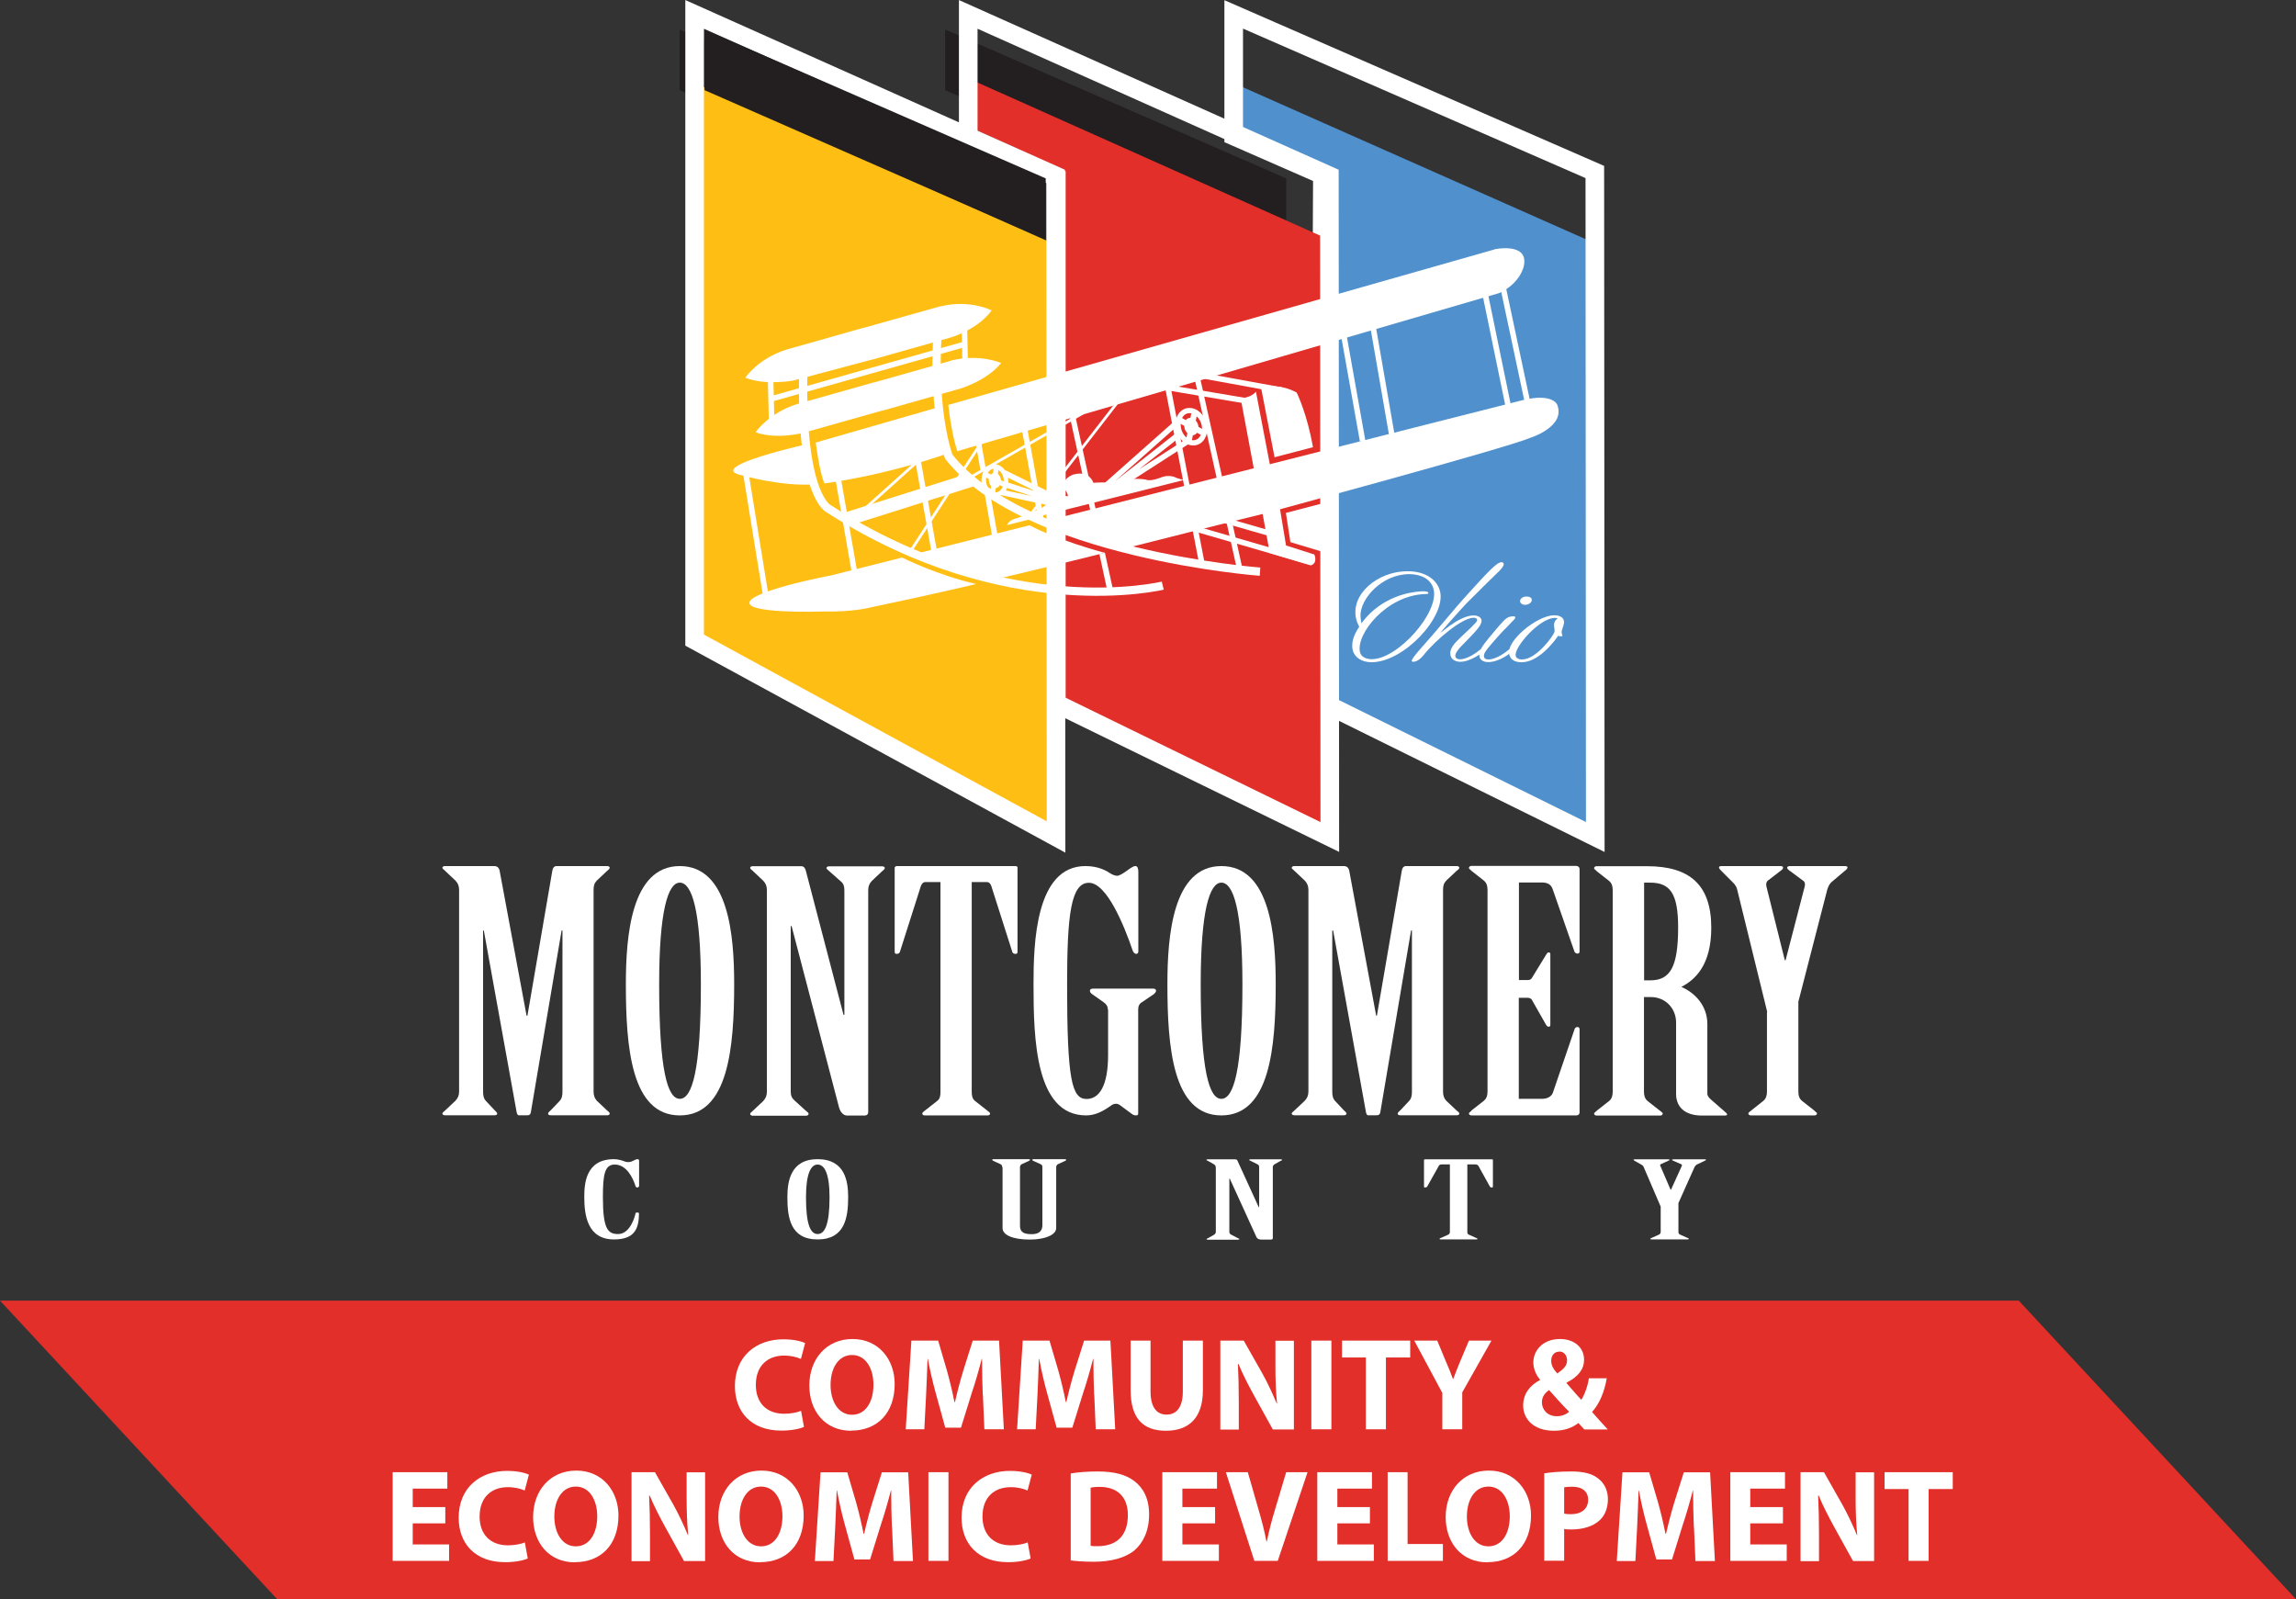 <?xml version="1.0" encoding="UTF-8"?><svg id="a" xmlns="http://www.w3.org/2000/svg" width="157.93" height="110" xmlns:xlink="http://www.w3.org/1999/xlink" viewBox="0 0 157.93 110"><rect x="0" y="0" width="157.93" height="110" fill="#333333" stroke="none"/><defs><clipPath id="b"><rect width="157.93" height="110" fill="none" stroke-width="0"/></clipPath><clipPath id="c"><rect width="157.93" height="110" fill="none" stroke-width="0"/></clipPath><clipPath id="d"><rect width="157.93" height="110" fill="none" stroke-width="0"/></clipPath></defs><polygon points="109.73 57.57 91.63 48.9 91.8 11.86 84.86 8.69 84.86 5.72 109.7 16.73 109.73 57.57" fill="#5091cd" stroke-width="0"/><g clip-path="url(#b)"><polygon points="109.73 57.57 90.79 48.22 90.96 12.03 84.86 9.36 84.86 .99 109.7 11.83 109.73 57.57" fill="none" stroke="#fff" stroke-width="1.28"/></g><polygon points="88.47 16.5 65.01 6.2 65.01 2.03 88.47 12.27 88.47 16.5" fill="#231f20" stroke-width="0"/><polygon points="91.47 57.57 73.16 48.9 73.16 11.69 66.6 8.69 66.6 5.39 91.44 16.49 91.47 57.57" fill="#e22f29" stroke-width="0"/><g clip-path="url(#c)"><polygon points="91.47 57.57 72.66 48.39 72.66 12.2 66.6 9.53 66.6 .99 91.44 12.09 91.47 57.57" fill="none" stroke="#fff" stroke-width="1.28"/></g><polygon points="70.22 16.5 46.75 6.2 46.75 2.03 70.22 12.27 70.22 16.5" fill="#231f20" stroke-width="0"/><g clip-path="url(#d)"><path d="m93.5,43.1c-.28.42-.6,1.01-.45,1.63.13.5.63.82,1.29.82,2.24,0,5.15-3.16,4.71-4.89-.18-.72-.91-1.37-2.24-1.37-2.05,0-3.95,1.6-3.52,3.31.04.16.1.3.2.5m.16-.2c-.03-.17-.06-.34-.07-.52-.03-1.2,1.48-2.89,3.36-2.89.69,0,1.48.27,1.67,1.04.4,1.59-2.46,4.81-4.25,4.81-.4,0-.73-.16-.81-.47-.31-1.25,1.82-3.93,4.48-4.01.19-.01.23-.01.22-.09-.03-.1-.3-.1-.33-.1-.42,0-2.2.11-3.67,1.51-.38.37-.61.7-.61.71" fill="#fff" stroke-width="0"/><path d="m99.78,43c.36-.26,1.04-.67,1.57-.67.45,0,.54.25.55.29.05.19-.11.48-.39.78-.13.17-.89.93-1.05,1.1-.18.2-.4.47-.35.67.04.15.22.18.32.18.11,0,.59-.03,1.38-.66.02-.02.08-.06.14-.06.05,0,.11.06.11.1.03.12-.92.79-1.61.79-.3,0-.6-.13-.67-.42-.11-.46.22-.82.74-1.31,1.12-1.04,1.1-1.07,1.08-1.18-.03-.1-.17-.12-.24-.12-.77,0-2.56,1.47-3.43,2.56-.34.43-.63.47-.71.47s-.11-.03-.11-.06c-.04-.13.57-.8.75-1.01.9-.99,2.22-2.63,3.12-3.61,1.37-1.51,1.98-2.17,2.3-2.17.09,0,.13.05.15.1.03.15-.2.4-.29.49-.05.04-1.89,1.85-2.24,2.21-.47.49-1.86,2.06-1.81,2.05.03-.01.56-.44.68-.52" fill="#fff" stroke-width="0"/><path d="m103.52,43.26c-.24.24-.88.96-1.18,1.33-.15.19-.31.4-.26.6.04.17.26.17.33.17s.59-.03,1.37-.67c.03-.02.07-.04.1-.04.05,0,.1.04.11.09.04.15-.88.8-1.62.8-.4,0-.56-.2-.6-.36-.06-.26.07-.49.15-.64.21-.35.8-1.03,1.13-1.42.5-.58.64-.73,1.08-.73.05,0,.08,0,.09.06.01.06-.01.1-.04.13-.05.05-.55.57-.65.68m1.83-2.04c.04.16-.15.38-.46.38-.22,0-.32-.13-.34-.21-.03-.15.11-.35.43-.36.16-.01.34.05.37.19" fill="#fff" stroke-width="0"/><path d="m107.48,43.75c-.07-.2-.09-.28-.02-.48.14-.42.14-.46.11-.59-.06-.24-.33-.36-.67-.36-1.15,0-3.32,1.76-3.09,2.69.1.43.48.54.86.54,1.18,0,2.25-1.45,2.51-1.82.07.03.13.04.18.04.03,0,.08-.01.11-.02m-.33-1.22c-.11.1-.22.2-.24.38-.03.18.06.39.02.56-.05.23-1.23,1.89-2.23,1.89-.28,0-.41-.14-.43-.24-.15-.59,1.65-2.62,2.69-2.62.07,0,.12,0,.2.04" fill="#fff" stroke-width="0"/><polygon points="72.64 57.57 47.78 44.03 47.78 5.72 72.61 16.83 72.64 57.57" fill="#febe14" stroke-width="0"/><polygon points="72.64 57.57 47.78 44.03 47.78 .99 72.61 12.09 72.64 57.57" fill="none" stroke="#fff" stroke-width="1.28"/><polygon points="71.93 16.5 48.46 6.2 48.46 2.03 71.93 12.27 71.93 16.5" fill="#231f20" stroke-width="0"/><line x1="66.82" y1="33" x2="58.14" y2="35.74" fill="none" stroke="#fff" stroke-width=".95"/><path d="m79.98,40.28s-10.69,2.62-22.95-5.27c0,0-1.94-.75-1.78-9.24m31.42,13.55s-16.12-1.2-21.41-7.91c0,0-1.08-2.79-.79-8.15" fill="none" stroke="#fff" stroke-width=".57"/><path d="m57.62,32.74l1.17,6.7m-7.53-7.15l1.41,8.67" fill="none" stroke="#fff" stroke-width=".38"/><path d="m66.83,32.78l7.65-4.36m-11.26,3.22l-4.31,3.87m8.64-5.15l-4.97,7.63" fill="none" stroke="#fff" stroke-width=".19"/><path d="m73.73,28.42l1.95,8.93m6.65-11.46l2.94,13.23m-14.8-9.65l1.18,6.49m8.69-9.28l2.33,12.07" fill="none" stroke="#fff" stroke-width=".38"/><line x1="70.95" y1="35.31" x2="77.13" y2="27.33" fill="none" stroke="#fff" stroke-width=".19"/><path d="m81.01,29.94l-5.42,4.27m5.42-5.19l-5.55,4.92m6.24-3.59l-6.02,3.87m-7.76-.27l.51,2.9m-1.18-6.68l.39,2.21m-4.6-1.28l1.28,7.18m37.84-18.05l1.61,7.82m-.36-8.19l1.7,8m-22.96,8.49l7.66,2.22m-5.85-2.86l3.26.94m-6.54-11.18l7.47,1.36m-8.31-.25l6.59,1.11m-20.09-5.03l.05,2.3m-13.38,1.3l.07,2.91m0-1.74l13.31-3.76m28.06-1.17l1.31,7.55m-3.31-6.89l1.28,7.18" fill="none" stroke="#fff" stroke-width=".38"/><path d="m82.12,30.46c.5-.03.82-.56.73-1.17-.1-.61-.58-1.08-1.08-1.05-.5.03-.82.56-.72,1.17.09.62.58,1.08,1.07,1.05Z" fill="none" stroke="#fff" stroke-width=".36"/><path d="m80.99,28.81l1.72.93m-.54-1.42l-.41,2.06" fill="none" stroke="#fff" stroke-width=".4"/><path d="m69.22,33.35l3.69,1.2m-4.06-.69l4.18.9m-3.97-2.25l4.4,2.17" fill="none" stroke="#fff" stroke-width=".38"/><path d="m68.39,34.02c.42.05.79-.33.81-.87.03-.53-.3-1-.72-1.06-.42-.06-.79.33-.81.86-.03.53.3,1,.72,1.06Z" fill="none" stroke="#fff" stroke-width=".31"/><path d="m67.77,32.62l1.33.73m-.55-1.34l-.28,1.92" fill="none" stroke="#fff" stroke-width=".34"/><path d="m82.04,29.94c.27-.02.44-.3.39-.63-.05-.33-.31-.58-.58-.57-.27.02-.44.3-.39.63.05.33.31.59.58.57" fill="#fff" stroke-width="0"/><path d="m68.41,33.57c.23.03.43-.18.44-.47.01-.29-.16-.54-.39-.57-.23-.03-.43.18-.44.46-.01.29.16.55.39.58" fill="#fff" stroke-width="0"/><path d="m73.76,32.67s-.6.2-.69.84c0,0,.56.38.33.92l1.91-.86s-.12-1.35-1.55-.91" fill="#fff" stroke-width="0"/><path d="m73.53,34.15s-.29-.1-.66.06c0,0-.68.09-.72.35,0,0-.47.44-.96.59l-.46.21-.75.27s-.59.11-.71.49l.78-.2.87-.22.35.13.53-.11-.11-.26,3.57-.89,6.16-1.55-.5-.15s-.41-.25-.98-.06c0,0-.79.34-1.11.18,0,0-1.15-.23-2.08.26,0,0-1.73-.26-2.38.24l-.87.67Z" fill="#fff" stroke-width="0"/><path d="m65.42,24.81l-5.28,1.49h-.03s-5.28,1.49-5.28,1.49c-1.96.62-2.86,1.94-2.86,1.94,1.43.53,3.29.04,3.29.04l5.39-1.52h.04s5.39-1.53,5.39-1.53c0,0,1.83-.55,2.78-1.75,0,0-1.45-.66-3.45-.17" fill="#fff" stroke-width="0"/><path d="m64.71,21.06l-5.3,1.49h-.03s-5.3,1.5-5.3,1.5c-1.97.63-2.81,1.93-2.81,1.93,1.41.56,3.32.19,3.32.19l5.4-1.44h.03s5.42-1.53,5.42-1.53c0,0,1.84-.55,2.77-1.85,0,0-1.49-.77-3.49-.28" fill="#fff" stroke-width="0"/><path d="m67.13,40.17s-2.48.61-7.39,1.64c0,0-1.1.29-3.11.25,0,0-5.78.2-5.01-.76,0,0,.32-.69,5.58-1.73l4.85-1.22s2.38,1.2,5.09,1.82" fill="#fff" stroke-width="0"/><path d="m55.68,30.51s-7.31,1.61-4.67,2.18c0,0,2.88.83,5.2.61,0,0-.81-1.69-.53-2.79" fill="#fff" stroke-width="0"/><path d="m56.11,30.44s.25,2.03.6,2.81c0,0,3.98-.48,8.65-2.12,0,0-.87-1.86-.81-3.12,0,0-6.92,1.99-8.44,2.43" fill="#fff" stroke-width="0"/><path d="m102.78,17.15s2.38-.52,2.04,1.13c0,0-.2,1.18-1.7,1.88l-37.27,10.87s-.4-1.12-.62-3.18l37.56-10.69Z" fill="#fff" stroke-width="0"/><path d="m63.31,38.01s2.6,1.41,5.7,1.71c0,0,6.28-1.5,6.99-1.7-.26-.04-3.45-.96-5.18-1.89l-7.51,1.88Z" fill="#fff" stroke-width="0"/><path d="m71.82,35.86s3.35,1.5,5.89,1.78c0,0,7.7-1.95,9.15-2.29,0,0,16.81-4.54,18.41-5.24,0,0,2.45-.76,1.84-2.28,0,0-.31-.82-2.4-.3l-32.88,8.33Z" fill="#fff" stroke-width="0"/><polygon points="75.62 38.1 76.13 40.46 76.53 40.43 76 38.02 75.62 38.1" fill="#fff" stroke-width="0"/><polygon points="72.06 38.94 72.28 40.26 72.73 40.33 72.47 38.84 72.06 38.94" fill="#fff" stroke-width="0"/><path d="m88.45,35.28l2.6-.68s.73,2.03.11,3.41l-2.4-.72-.31-2.01Z" fill="#fff" stroke-width="0"/><path d="m90.41,38.15s.26.58-.25.74l-2.82-.85-.52-2.86,1.21-.26.43,2.6,1.95.62Z" fill="#fff" stroke-width="0"/><path d="m85.47,27.38s.61-.05.92-.44l.99,5.18-1.1.3-.88-4.7.07-.34Z" fill="#fff" stroke-width="0"/><path d="m90.31,30.76l-2.64.69-.92-4.74s1.12-.44,2.44.29c.04.07.73,1.51,1.12,3.75" fill="#fff" stroke-width="0"/><path d="m33.99,59.57c.25,0,.36.16.39.39l1.84,9.9h.06l1.7-9.9c.03-.23.11-.39.31-.39h3.48c.11,0,.17.07.17.11,0,.09-.11.16-.19.23l-.7.66c-.17.18-.22.36-.22.64v13.86c0,.27.06.45.22.64l.7.66c.08.07.19.14.19.23,0,.05-.05.11-.17.11h-3.9c-.14,0-.17-.07-.17-.11,0-.09.11-.16.2-.25l.59-.62c.17-.18.2-.39.2-.66v-11.07h-.06l-2.12,12.53c-.03.11-.08.18-.22.18h-.61c-.08,0-.11-.09-.14-.2l-2.26-12.51h-.05v11.07c0,.27.03.48.2.66l.58.62c.08.09.19.16.19.25,0,.05-.05.11-.17.11h-3.43c-.11,0-.17-.07-.17-.11,0-.09.14-.16.2-.23l.7-.66c.17-.18.25-.37.25-.64v-13.86c0-.27-.08-.46-.25-.64l-.7-.66c-.05-.07-.2-.14-.2-.23,0-.04.06-.11.17-.11h3.4Z" fill="#fff" stroke-width="0"/><path d="m46.76,59.57c-3.35,0-3.71,4.83-3.71,8.12,0,4.32.36,9.03,3.71,9.03s3.74-4.71,3.74-9.03c0-3.29-.36-8.12-3.74-8.12m0,1.14c.84,0,1.45,1.92,1.45,7,0,5.95-.61,7.87-1.45,7.87s-1.42-1.92-1.42-7.87c0-5.08.61-7,1.42-7" fill="#fff" stroke-width="0"/><path d="m52.75,61.22c0-.27-.08-.46-.25-.64l-.7-.66c-.06-.07-.2-.14-.2-.23,0-.05.06-.11.17-.11h3.35c.19,0,.28.16.33.39l2.57,9.83h.06v-8.57c0-.27-.06-.46-.25-.61l-.78-.69c-.06-.07-.2-.14-.2-.23,0-.05.05-.11.17-.11h3.68c.11,0,.16.07.16.11,0,.09-.11.16-.19.23l-.7.66c-.17.18-.25.37-.25.64v15.25c0,.16-.08.25-.28.25h-1.17c-.25,0-.47-.23-.56-.57l-3.26-12.46h-.06v11.39c0,.27.08.45.28.62l.75.68c.08.07.2.14.2.23,0,.05-.06.12-.17.12h-3.68c-.11,0-.17-.07-.17-.12,0-.09.14-.16.2-.23l.7-.66c.17-.19.25-.37.25-.64v-13.86Z" fill="#fff" stroke-width="0"/><path d="m64.69,60.67h-1.03c-.17,0-.25.12-.31.25l-1.45,4.55c-.03.09-.11.14-.22.14s-.14-.05-.14-.16v-5.79s.06-.09.14-.09h8.17c.08,0,.14.05.14.09v5.79c0,.12-.03.16-.14.16s-.2-.05-.22-.14l-1.45-4.55c-.06-.14-.14-.25-.31-.25h-1.03v14.41c0,.27.03.48.22.64l.84.66c.08.07.2.14.2.2,0,.07-.03.14-.17.14h-4.32c-.14,0-.17-.07-.17-.14,0-.06.11-.14.19-.2l.84-.66c.2-.16.22-.37.22-.64v-14.41Z" fill="#fff" stroke-width="0"/><path d="m76.2,69.43c0-.23-.11-.37-.31-.51l-.78-.55c-.11-.09-.14-.14-.14-.23s.08-.14.22-.14h4.13c.11,0,.2.05.2.14s-.06.14-.14.23l-.81.55c-.2.11-.28.28-.28.51v7.18c0,.07-.06.11-.14.11-.11,0-.22-.04-.28-.09l-.84-.62c-.11-.07-.17-.09-.28-.09-.08,0-.17.02-.28.09-.59.43-1.14.71-1.76.71-3.48,0-3.62-5.21-3.62-9.03,0-2.81.14-8.12,3.57-8.12.92,0,1.48.34,1.76.53.11.07.31.14.42.14.14,0,.42-.16.7-.37.25-.18.42-.3.56-.3s.2.16.2.39v5.49c0,.09-.06.16-.14.16-.11,0-.19-.09-.25-.23-.58-1.71-1.78-4.66-3.01-4.66s-1.5,2.17-1.5,7c0,6.59.33,7.87,1.34,7.87.86,0,1.48-.87,1.48-3.04v-3.11Z" fill="#fff" stroke-width="0"/><path d="m84.01,59.57c-3.35,0-3.71,4.83-3.71,8.12,0,4.32.36,9.03,3.71,9.03s3.74-4.71,3.74-9.03c0-3.29-.36-8.12-3.74-8.12m0,1.14c.84,0,1.45,1.92,1.45,7,0,5.95-.61,7.87-1.45,7.87s-1.42-1.92-1.42-7.87c0-5.08.61-7,1.42-7" fill="#fff" stroke-width="0"/><path d="m92.43,59.57c.25,0,.36.16.39.39l1.84,9.9h.05l1.7-9.9c.03-.23.11-.39.31-.39h3.49c.11,0,.17.07.17.11,0,.09-.11.16-.2.23l-.7.66c-.17.18-.22.36-.22.64v13.86c0,.27.05.45.22.64l.7.66c.08.07.2.14.2.23,0,.05-.06.11-.17.11h-3.9c-.14,0-.17-.07-.17-.11,0-.09.11-.16.2-.25l.58-.62c.17-.18.2-.39.2-.66v-11.07h-.06l-2.12,12.53c-.03.11-.09.18-.23.18h-.61c-.08,0-.11-.09-.14-.2l-2.26-12.51h-.06v11.07c0,.27.03.48.2.66l.58.62c.08.09.2.16.2.25,0,.05-.06.11-.17.11h-3.43c-.11,0-.17-.07-.17-.11,0-.09.14-.16.2-.23l.7-.66c.17-.18.25-.37.25-.64v-13.86c0-.27-.08-.46-.25-.64l-.7-.66c-.06-.07-.2-.14-.2-.23,0-.04.06-.11.17-.11h3.4Z" fill="#fff" stroke-width="0"/><path d="m104.47,67.41h.61c.14,0,.25-.05.3-.16l.98-1.6c.06-.09.08-.14.17-.14s.11.04.11.14v4.85c0,.07-.03.12-.11.12-.11,0-.14-.07-.2-.16l-.95-1.67c-.05-.11-.17-.16-.3-.16h-.61v6.95h1.59c.36,0,.64-.14.75-.41l1.5-4.39c.03-.09.11-.14.2-.14s.14.07.14.14v5.74c0,.11-.08.2-.22.2h-7.22c-.11,0-.17-.07-.17-.14,0-.07.14-.11.19-.21l.84-.66c.19-.16.25-.37.25-.64v-13.86c0-.27-.06-.48-.25-.64l-.84-.66c-.06-.07-.19-.14-.19-.21s.06-.14.17-.14h7.22c.11,0,.22.09.22.2v5.69c0,.09-.05.14-.14.14-.11,0-.2-.07-.22-.16l-1.5-4.3c-.11-.3-.36-.43-.72-.43h-1.59v6.7Z" fill="#fff" stroke-width="0"/><path d="m113.09,68.58h.47c.98,0,1.73.76,1.73,1.76v4.92c0,.78.5,1.47,1.78,1.47h1.45c.14,0,.28,0,.28-.07s-.11-.16-.22-.25l-.89-.78c-.14-.12-.25-.25-.25-.41v-4.78c0-1.26-.84-2.15-1.79-2.56.98-.5,2.06-1.53,2.06-4.07,0-2.97-1.51-4.23-4.41-4.23h-3.48c-.11,0-.17.07-.17.14s.14.14.19.21l.84.66c.19.16.25.37.25.64v13.86c0,.27-.06.48-.25.64l-.84.66c-.05.07-.19.14-.19.2,0,.07.06.14.17.14h4.38c.11,0,.17-.07.17-.14,0-.07-.14-.14-.2-.2l-.84-.66c-.19-.16-.25-.37-.25-.64v-6.5Zm0-7.87h.42c1.37,0,1.92.75,1.92,3.08,0,2.75-.56,3.64-1.92,3.64h-.42v-6.72Z" fill="#fff" stroke-width="0"/><path d="m121.56,69.61l-2.06-8.39c-.03-.18-.14-.37-.31-.53l-.78-.78c-.06-.07-.17-.16-.17-.25,0-.07.08-.09.2-.09h3.99c.14,0,.22.02.22.11,0,.07-.08.16-.19.23l-.86.66c-.11.09-.14.25-.09.43l1.26,5.05h.05l1.31-5.05c.05-.18.03-.34-.11-.43l-.89-.66c-.11-.07-.2-.16-.2-.23,0-.09.11-.11.25-.11h3.68c.14,0,.22.02.22.09,0,.09-.08.16-.2.25l-.92.78c-.14.14-.22.32-.28.53l-1.98,7.68v6.18c0,.27.06.48.25.64l.84.66c.05.07.19.14.19.2,0,.07-.05.14-.17.14h-4.38c-.11,0-.17-.07-.17-.14,0-.06.14-.14.2-.2l.83-.66c.19-.16.25-.37.25-.64v-5.47Z" fill="#fff" stroke-width="0"/><path d="m43.94,81.61s-.03.07-.09.07c-.08,0-.11-.04-.13-.08-.19-.62-.64-1.5-1.44-1.5-.69,0-.81.7-.81,2.25,0,2.21.35,2.53,1.05,2.53.87,0,1.19-1.35,1.19-1.42,0-.04.05-.06.13-.06s.11.02.11.07c0,1.09-.34,1.78-1.72,1.78-1.83,0-2.04-1.68-2.04-2.91,0-.9.08-2.61,2.04-2.61.25,0,.52.07.75.16.09.04.19.04.27.04s.19-.03.3-.09c.1-.05.22-.11.3-.11.09,0,.11.05.11.12v1.75Z" fill="#fff" stroke-width="0"/><path d="m56.24,79.73c-1.88,0-2.08,1.56-2.08,2.61,0,1.4.2,2.91,2.08,2.91s2.1-1.51,2.1-2.91c0-1.06-.2-2.61-2.1-2.61m0,.37c.47,0,.82.62.82,2.25,0,1.92-.34,2.53-.82,2.53s-.8-.62-.8-2.53c0-1.63.34-2.25.8-2.25" fill="#fff" stroke-width="0"/><path d="m68.93,80.27c0-.09-.03-.16-.12-.2l-.48-.22s-.08-.04-.08-.07.03-.05.1-.05h2.4c.07,0,.1.02.1.05s-.03.04-.08.07l-.48.22c-.08.04-.13.12-.13.2v4c0,.32.06.62.8.62.58,0,.74-.29.74-.62v-4c0-.09-.03-.16-.13-.2l-.49-.22s-.08-.04-.08-.07.03-.05.1-.05h2.14c.07,0,.1.02.1.05s-.03.04-.08.07l-.48.22c-.08.04-.13.12-.13.2v4.2c0,.46-.75.79-1.81.79-1.24,0-1.88-.34-1.88-.79v-4.2Z" fill="#fff" stroke-width="0"/><path d="m83.62,80.27c0-.09-.05-.15-.14-.2l-.39-.22s-.11-.04-.11-.07c0-.01.03-.04.09-.04h1.88c.11,0,.16.05.18.12l1.45,3.17h.03v-2.76c0-.09-.03-.15-.14-.2l-.44-.22s-.11-.04-.11-.07c0-.01.04-.04.1-.04h2.07c.07,0,.1.02.1.04,0,.03-.07.05-.11.07l-.39.22c-.1.06-.14.12-.14.2v4.91c0,.05-.05.08-.16.08h-.66c-.14,0-.27-.07-.31-.18l-1.83-4.01h-.03v3.67c0,.09.05.15.16.2l.42.22s.11.04.11.07c0,.02-.03.04-.1.04h-2.07c-.06,0-.09-.02-.09-.04,0-.03.08-.05.11-.07l.39-.22c.09-.06.14-.12.14-.2v-4.46Z" fill="#fff" stroke-width="0"/><path d="m99.73,80.09h-.58c-.09,0-.14.04-.17.08l-.82,1.46s-.07.05-.13.05-.08-.02-.08-.05v-1.86s.03-.03.08-.03h4.59s.07.01.07.03v1.86s-.01.05-.07.05c-.06,0-.11-.02-.13-.05l-.81-1.46s-.08-.08-.17-.08h-.58v4.64c0,.09.01.16.12.2l.47.21s.11.04.11.07c0,.02-.01.04-.09.04h-2.43c-.08,0-.09-.02-.09-.04,0-.03.06-.05.11-.07l.47-.21c.11-.05.13-.12.13-.2v-4.64Z" fill="#fff" stroke-width="0"/><path d="m114.22,82.97l-1.16-2.7c-.02-.06-.07-.12-.17-.17l-.44-.25s-.09-.05-.09-.08c0-.02.05-.03.11-.03h2.24c.08,0,.13,0,.13.04,0,.02-.05.05-.11.07l-.48.22c-.06.03-.08.08-.04.13l.7,1.63h.03l.74-1.63c.03-.06.01-.11-.06-.13l-.5-.22c-.06-.02-.11-.05-.11-.07,0-.03.06-.04.14-.04h2.07c.08,0,.13,0,.13.03,0,.03-.05.05-.11.08l-.52.25c-.08.04-.12.1-.16.17l-1.11,2.48v1.98c0,.09.03.16.14.2l.47.21s.11.04.11.07c0,.02-.03.04-.1.04h-2.46c-.06,0-.1-.02-.1-.04,0-.03.08-.05.11-.07l.47-.21c.11-.05.14-.12.14-.2v-1.76Z" fill="#fff" stroke-width="0"/><polygon points="138.86 89.46 0 89.46 19.07 110 157.93 110 138.86 89.46" fill="#e22f29" stroke-width="0"/><path d="m55.31,98.14c-.24.12-.82.26-1.56.26-2.11,0-3.2-1.32-3.2-3.06,0-2.07,1.48-3.22,3.33-3.22.72,0,1.26.14,1.5.26l-.29,1.09c-.27-.12-.66-.23-1.16-.23-1.09,0-1.94.66-1.94,2.02,0,1.21.72,1.98,1.95,1.98.43,0,.88-.08,1.16-.2l.2,1.09Z" fill="#fff" stroke-width="0"/><path d="m58.54,98.41c-1.8,0-2.87-1.37-2.87-3.11,0-1.83,1.18-3.2,2.97-3.2s2.9,1.4,2.9,3.09c0,2.01-1.2,3.21-2.99,3.21h0Zm.07-1.1c.93,0,1.47-.88,1.47-2.07,0-1.1-.52-2.04-1.47-2.04s-1.48.92-1.48,2.06.55,2.05,1.47,2.05h0Z" fill="#fff" stroke-width="0"/><path d="m67.6,95.97c-.03-.73-.05-1.61-.05-2.51h-.02c-.2.78-.45,1.65-.69,2.36l-.74,2.38h-1.08l-.65-2.36c-.2-.72-.4-1.57-.55-2.38h-.02c-.03.82-.06,1.77-.1,2.53l-.12,2.32h-1.28l.39-6.1h1.84l.6,2.04c.2.71.38,1.47.52,2.18h.04c.16-.71.37-1.51.58-2.19l.64-2.03h1.81l.33,6.1h-1.34l-.1-2.34Z" fill="#fff" stroke-width="0"/><path d="m75.26,95.97c-.03-.73-.05-1.61-.05-2.51h-.02c-.2.78-.45,1.65-.69,2.36l-.74,2.38h-1.08l-.65-2.36c-.2-.72-.4-1.57-.55-2.38h-.02c-.03.82-.06,1.77-.1,2.53l-.12,2.32h-1.28l.39-6.1h1.84l.6,2.04c.2.71.38,1.47.52,2.18h.04c.16-.71.37-1.51.58-2.19l.64-2.03h1.81l.33,6.1h-1.34l-.1-2.34Z" fill="#fff" stroke-width="0"/><path d="m79.14,92.21v3.5c0,1.06.41,1.59,1.1,1.59s1.12-.51,1.12-1.59v-3.5h1.38v3.42c0,1.88-.95,2.78-2.54,2.78s-2.43-.86-2.43-2.8v-3.4h1.38Z" fill="#fff" stroke-width="0"/><path d="m83.94,98.31v-6.1h1.61l1.27,2.24c.36.64.71,1.4,1,2.09h.02c-.08-.81-.11-1.63-.11-2.55v-1.77h1.27v6.1h-1.45l-1.3-2.35c-.36-.66-.77-1.44-1.06-2.15h-.04c.04.81.06,1.67.06,2.67v1.84h-1.27Z" fill="#fff" stroke-width="0"/><rect x="90.2" y="92.21" width="1.38" height="6.1" fill="#fff" stroke-width="0"/><polygon points="93.95 93.37 92.31 93.37 92.31 92.21 97 92.21 97 93.37 95.33 93.37 95.33 98.31 93.95 98.31 93.95 93.37" fill="#fff" stroke-width="0"/><path d="m99.21,98.31v-2.5l-1.93-3.6h1.58l.61,1.47c.19.44.33.77.47,1.17h.02c.14-.38.28-.73.46-1.17l.62-1.47h1.55l-2.01,3.56v2.54h-1.38Z" fill="#fff" stroke-width="0"/><path d="m108.97,98.31c-.13-.14-.25-.27-.4-.43-.4.31-.95.53-1.67.53-1.48,0-2.13-.87-2.13-1.73,0-.81.46-1.39,1.16-1.76v-.03c-.26-.29-.46-.74-.46-1.18,0-.78.61-1.61,1.84-1.61.94,0,1.65.55,1.65,1.43,0,.62-.36,1.14-1.2,1.57v.04c.34.39.71.83,1.01,1.14.24-.38.44-.94.52-1.48h1.23c-.16.92-.47,1.71-1.01,2.32.34.39.7.79,1.08,1.2h-1.6Zm-1.87-.9c.35,0,.65-.14.83-.31-.38-.37-.88-.93-1.38-1.49-.25.18-.49.44-.49.84,0,.52.39.96,1.02.96h0Zm.14-4.44c-.35,0-.54.3-.54.62,0,.31.14.58.42.88.44-.31.67-.54.67-.9,0-.29-.17-.61-.53-.61h0Z" fill="#fff" stroke-width="0"/><polygon points="30.63 104.78 28.39 104.78 28.39 106.23 30.89 106.23 30.89 107.36 27.01 107.36 27.01 101.26 30.77 101.26 30.77 102.39 28.39 102.39 28.39 103.66 30.63 103.66 30.63 104.78" fill="#fff" stroke-width="0"/><path d="m36.31,107.19c-.24.12-.82.26-1.56.26-2.11,0-3.2-1.32-3.2-3.06,0-2.07,1.48-3.22,3.33-3.22.72,0,1.26.14,1.5.26l-.29,1.09c-.27-.12-.66-.23-1.16-.23-1.09,0-1.94.66-1.94,2.02,0,1.21.72,1.98,1.95,1.98.43,0,.88-.08,1.16-.2l.2,1.09Z" fill="#fff" stroke-width="0"/><path d="m39.54,107.46c-1.8,0-2.87-1.37-2.87-3.11,0-1.83,1.18-3.2,2.97-3.2s2.9,1.4,2.9,3.09c0,2.01-1.2,3.21-2.99,3.21h0Zm.07-1.1c.93,0,1.47-.88,1.47-2.07,0-1.1-.52-2.04-1.47-2.04s-1.48.92-1.48,2.06.55,2.05,1.47,2.05h0Z" fill="#fff" stroke-width="0"/><path d="m43.44,107.36v-6.1h1.61l1.27,2.24c.36.64.71,1.4,1,2.09h.02c-.08-.81-.11-1.63-.11-2.55v-1.77h1.27v6.1h-1.45l-1.3-2.35c-.36-.66-.77-1.44-1.06-2.15h-.04c.04.81.06,1.67.06,2.67v1.84h-1.27Z" fill="#fff" stroke-width="0"/><path d="m52.28,107.46c-1.8,0-2.87-1.37-2.87-3.11,0-1.83,1.18-3.2,2.97-3.2s2.9,1.4,2.9,3.09c0,2.01-1.2,3.21-2.99,3.21h0Zm.07-1.1c.93,0,1.47-.88,1.47-2.07,0-1.1-.52-2.04-1.47-2.04s-1.48.92-1.48,2.06.55,2.05,1.48,2.05h0Z" fill="#fff" stroke-width="0"/><path d="m61.35,105.03c-.03-.73-.05-1.61-.05-2.51h-.02c-.2.78-.45,1.65-.69,2.36l-.74,2.38h-1.08l-.65-2.36c-.2-.72-.4-1.57-.55-2.38h-.02c-.03.82-.06,1.77-.1,2.53l-.12,2.32h-1.28l.39-6.1h1.84l.6,2.04c.2.71.38,1.47.52,2.18h.04c.16-.71.37-1.51.58-2.19l.64-2.03h1.81l.33,6.1h-1.34l-.1-2.34Z" fill="#fff" stroke-width="0"/><rect x="63.86" y="101.26" width="1.38" height="6.1" fill="#fff" stroke-width="0"/><path d="m70.9,107.19c-.24.12-.82.26-1.56.26-2.11,0-3.2-1.32-3.2-3.06,0-2.07,1.48-3.22,3.33-3.22.72,0,1.26.14,1.5.26l-.29,1.09c-.27-.12-.66-.23-1.16-.23-1.09,0-1.94.66-1.94,2.02,0,1.21.72,1.98,1.95,1.98.43,0,.88-.08,1.16-.2l.2,1.09Z" fill="#fff" stroke-width="0"/><path d="m73.64,101.35c.51-.09,1.17-.14,1.86-.14,1.17,0,1.93.22,2.51.65.63.47,1.03,1.21,1.03,2.3,0,1.17-.43,1.97-1,2.47-.64.53-1.63.79-2.82.79-.71,0-1.23-.05-1.57-.09v-5.98Zm1.38,4.97c.12.03.32.03.48.03,1.26,0,2.08-.68,2.08-2.14,0-1.27-.74-1.94-1.94-1.94-.3,0-.51.03-.62.05v3.99Z" fill="#fff" stroke-width="0"/><polygon points="83.58 104.78 81.33 104.78 81.33 106.23 83.84 106.23 83.84 107.36 79.95 107.36 79.95 101.26 83.71 101.26 83.71 102.39 81.33 102.39 81.33 103.66 83.58 103.66 83.58 104.78" fill="#fff" stroke-width="0"/><path d="m86.28,107.36l-1.96-6.1h1.51l.74,2.58c.21.73.4,1.42.54,2.18h.03c.15-.73.34-1.46.55-2.15l.78-2.61h1.47l-2.05,6.1h-1.61Z" fill="#fff" stroke-width="0"/><polygon points="94.23 104.78 91.99 104.78 91.99 106.23 94.5 106.23 94.5 107.36 90.61 107.36 90.61 101.26 94.37 101.26 94.37 102.39 91.99 102.39 91.99 103.66 94.23 103.66 94.23 104.78" fill="#fff" stroke-width="0"/><polygon points="95.45 101.26 96.82 101.26 96.82 106.2 99.25 106.2 99.25 107.36 95.45 107.36 95.45 101.26" fill="#fff" stroke-width="0"/><path d="m102.31,107.46c-1.8,0-2.87-1.37-2.87-3.11,0-1.83,1.18-3.2,2.97-3.2s2.9,1.4,2.9,3.09c0,2.01-1.2,3.21-2.99,3.21h0Zm.07-1.1c.93,0,1.47-.88,1.47-2.07,0-1.1-.52-2.04-1.47-2.04s-1.48.92-1.48,2.06.55,2.05,1.47,2.05h0Z" fill="#fff" stroke-width="0"/><path d="m106.22,101.34c.43-.07,1.02-.13,1.87-.13s1.46.16,1.86.5c.4.3.65.81.65,1.4s-.19,1.11-.56,1.45c-.47.44-1.17.64-1.98.64-.18,0-.34,0-.47-.04v2.19h-1.37v-6.02Zm1.37,2.77c.12.03.25.04.46.04.73,0,1.19-.37,1.19-.99,0-.56-.39-.9-1.09-.9-.27,0-.46.02-.56.04v1.8Z" fill="#fff" stroke-width="0"/><path d="m116.51,105.03c-.03-.73-.05-1.61-.05-2.51h-.02c-.2.78-.45,1.65-.69,2.36l-.74,2.38h-1.08l-.65-2.36c-.2-.72-.4-1.57-.55-2.38h-.02c-.03.82-.06,1.77-.1,2.53l-.12,2.32h-1.28l.39-6.1h1.84l.6,2.04c.2.71.38,1.47.52,2.18h.04c.16-.71.37-1.51.58-2.19l.64-2.03h1.81l.33,6.1h-1.34l-.1-2.34Z" fill="#fff" stroke-width="0"/><polygon points="122.64 104.78 120.39 104.78 120.39 106.23 122.9 106.23 122.9 107.36 119.02 107.36 119.02 101.26 122.78 101.26 122.78 102.39 120.39 102.39 120.39 103.66 122.64 103.66 122.64 104.78" fill="#fff" stroke-width="0"/><path d="m123.85,107.36v-6.1h1.61l1.27,2.24c.36.64.71,1.4,1,2.09h.02c-.08-.81-.11-1.63-.11-2.55v-1.77h1.27v6.1h-1.45l-1.3-2.35c-.36-.66-.77-1.44-1.06-2.15h-.04c.04.81.06,1.67.06,2.67v1.84h-1.27Z" fill="#fff" stroke-width="0"/><polygon points="131.28 102.42 129.63 102.42 129.63 101.26 134.32 101.26 134.32 102.42 132.66 102.42 132.66 107.36 131.28 107.36 131.28 102.42" fill="#fff" stroke-width="0"/></g></svg>